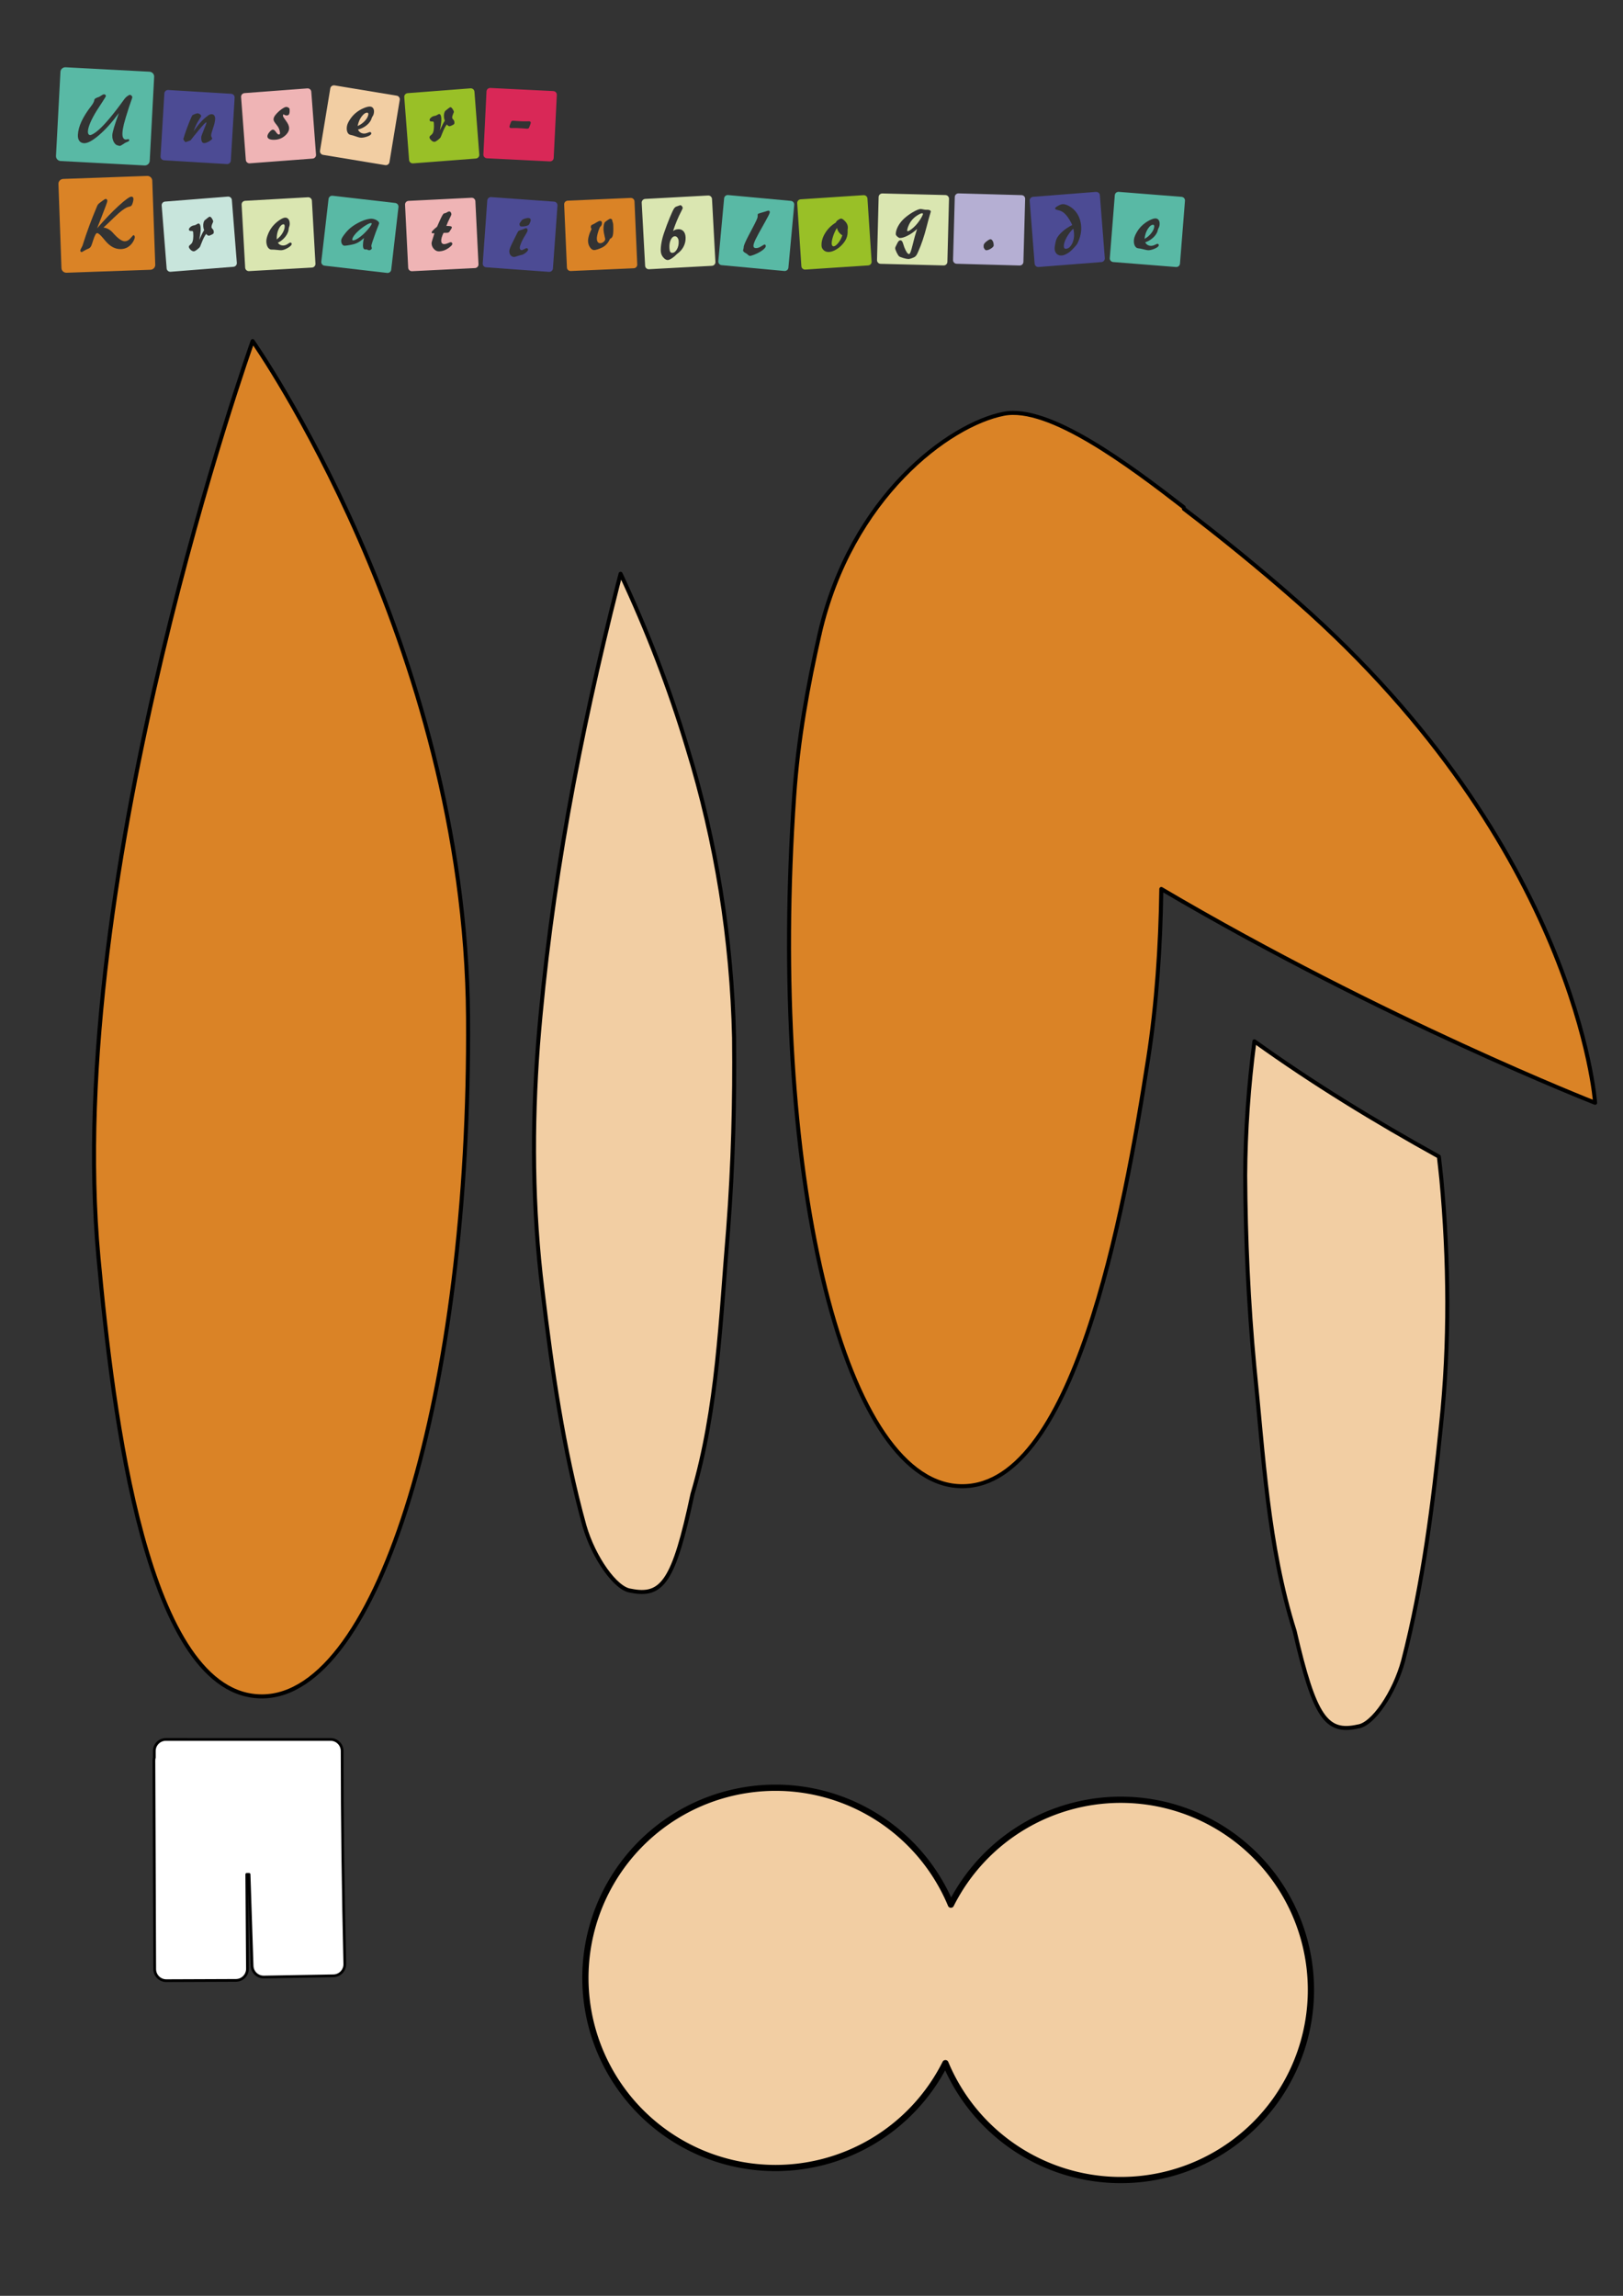<?xml version="1.0" encoding="UTF-8" standalone="no"?>
<!-- Created with Inkscape (http://www.inkscape.org/) -->
<svg xmlns:inkscape="http://www.inkscape.org/namespaces/inkscape" xmlns:sodipodi="http://sodipodi.sourceforge.net/DTD/sodipodi-0.dtd" xmlns="http://www.w3.org/2000/svg" xmlns:svg="http://www.w3.org/2000/svg" width="210mm" height="297mm" viewBox="0 0 210 297" version="1.1" id="svg1" inkscape:version="1.3.2 (091e20e, 2023-11-25, custom)" sodipodi:docname="Blumentopf_Ohren_zerlegt.svg">
  <rect x="0" y="0" width="210" height="297" fill="#333333" stroke="none"/>
  <defs id="defs1"></defs>
  <g inkscape:label="Ebene 1" inkscape:groupmode="layer" id="layer1">
    <path id="rect3" style="fill:#ffffff;stroke:#000000;stroke-width:0.353;stroke-linecap:square;stroke-linejoin:round" d="m 21.466,225.025 c -0.831,1.8e-4 -1.5,0.669 -1.5,1.5 l 2e-4,0.836 c -0.031,0.121 -0.052,0.245 -0.052,0.376 l 0.103,27 c 0.003,0.831 0.675,1.497 1.506,1.494 l 9,-0.035 c 0.831,-0.003 1.497,-0.674 1.494,-1.505 l -0.087,-12.214 0.295,-1.2e-4 0.391,11.811 c 0.015,0.831 0.695,1.488 1.526,1.474 l 8.998,-0.157 c 0.831,-0.015 1.488,-0.695 1.474,-1.526 -0.218,-9.189 -0.345,-18.37 -0.345,-27.553 -1.8e-4,-0.831 -0.669,-1.5 -1.5,-1.5 z" sodipodi:nodetypes="cscsscccccccccssc"></path>
    <path id="path1-7" style="fill:#da8326;stroke:#000000;stroke-width:0.52;stroke-linecap:square;stroke-linejoin:round" d="M 60.56,131.594 C 60.909,180.01 48.997,219.346 33.953,219.455 18.91,219.563 14.599,182.791 12.74,162.671 8.137,112.846 32.689,44.127 32.689,44.127 c 0,0 27.522,39.052 27.871,87.468 z" sodipodi:nodetypes="ssscs"></path>
    <path id="path1-7-3" style="fill:#f2cea3;stroke:#000000;stroke-width:0.52;stroke-linecap:square;stroke-linejoin:round" d="m 79.925,75.67 c -4.942,19.516 -8.717,39.377 -10.315,59.485 -0.792,10.531 -0.721,21.23 0.575,31.716 1.221,10.247 2.683,20.547 5.439,30.528 1.198,4.137 4.058,8.17 5.977,8.38 4.1,0.845 5.595,-1.201 7.994,-12.482 3.285,-11.08 3.642,-22.855 4.627,-34.353 0.626,-8.186 0.852,-16.467 0.759,-24.69 -0.284,-12.67 -2.3,-25.38 -6.052,-37.521 -2.314,-7.714 -5.208,-15.205 -8.632,-22.504 -0.124,0.48 -0.248,0.96 -0.371,1.44 z" sodipodi:nodetypes="ccccccccccc"></path>
    <path id="path2" style="fill:#da8326;stroke:#000000;stroke-width:0.52;stroke-linecap:square;stroke-linejoin:round" d="m 129.888,53.527 c -7.096,1.377 -19.772,10.769 -23.843,28.485 -0.046,-0.044 0.046,0.044 0,0 -1.52,6.699 -2.777,13.602 -3.281,20.894 -3.341,48.301 6.118,88.299 21.126,89.337 15.008,1.038 21.583,-35.397 24.682,-55.364 1.081,-6.963 1.585,-14.344 1.691,-21.873 28.816,16.975 56.128,27.66 56.128,27.66 0,0 -2.256,-32.923 -38.609,-64.902 -4.87,-4.284 -9.75,-8.239 -14.588,-11.931 -0.013,-0.068 -0.038,-0.211 -0.038,-0.211 C 146.078,60.151 135.74,52.391 129.888,53.527 Z" sodipodi:nodetypes="sccsssccsccs"></path>
    <path id="path1-7-3-7" style="fill:#f2cea3;stroke:#000000;stroke-width:0.52;stroke-linecap:square;stroke-linejoin:round" d="m 162.31,134.707 c -0.755,5.761 -1.165,11.564 -1.196,17.354 0.048,8.223 0.416,16.499 1.182,24.673 1.182,11.48 1.739,23.247 5.214,34.269 2.592,11.238 4.122,13.259 8.206,12.344 1.915,-0.244 4.706,-4.324 5.833,-8.481 2.585,-10.027 3.871,-20.35 4.916,-30.617 1.116,-10.507 1.004,-21.205 0.032,-31.721 -0.094,-0.97 -0.216,-1.935 -0.32,-2.904 -8.233,-4.553 -16.366,-9.522 -23.867,-14.917 z"></path>
    <path id="path3" style="fill:#f2cea3;stroke:#000000;stroke-width:0.805;stroke-linecap:square;stroke-linejoin:round" d="m 101.199,231.288 a 24.598,24.598 0 0 0 -25.439,23.726 24.598,24.598 0 0 0 23.726,25.439 24.598,24.598 0 0 0 22.84,-13.555 24.598,24.598 0 0 0 21.841,15.111 24.598,24.598 0 0 0 25.439,-23.727 24.598,24.598 0 0 0 -23.726,-25.439 24.598,24.598 0 0 0 -22.842,13.557 24.598,24.598 0 0 0 -21.84,-15.114 z"></path>
    <g transform="matrix(0.457,0,0,0.457,-1.975,-5.84)" id="layer1-9">
      <g id="g4874" transform="translate(-16.761,7)">
        <g transform="matrix(1.951,0,0,-1.951,58.198,34.393)" id="g3484">
          <path inkscape:connector-curvature="0" id="path3486" style="fill:#59b9a5;fill-opacity:1;fill-rule:nonzero;stroke:none" d="m 0,0 c -0.115,-0.314 -0.213,-0.598 -0.293,-0.848 -0.383,-1.177 -0.633,-2.013 -0.754,-2.509 -0.119,-0.497 -0.189,-0.916 -0.207,-1.26 -0.017,-0.309 0.016,-0.545 0.098,-0.707 0.082,-0.162 0.211,-0.248 0.385,-0.258 0.048,-0.002 0.113,0.008 0.195,0.027 0.08,0.022 0.135,0.032 0.164,0.03 0.045,-0.002 0.082,-0.02 0.109,-0.049 0.026,-0.03 0.039,-0.067 0.037,-0.114 -0.005,-0.087 -0.099,-0.166 -0.279,-0.23 -0.127,-0.047 -0.226,-0.092 -0.301,-0.133 -0.088,-0.049 -0.201,-0.123 -0.342,-0.222 -0.216,-0.155 -0.376,-0.231 -0.474,-0.225 -0.078,0.004 -0.172,0.027 -0.279,0.072 0,0.004 -0.008,0.006 -0.026,0.008 -0.135,0.01 -0.271,0.104 -0.406,0.277 -0.121,0.153 -0.213,0.332 -0.275,0.545 -0.065,0.211 -0.09,0.428 -0.079,0.651 0.012,0.234 0.098,0.615 0.256,1.146 0.157,0.529 0.393,1.217 0.703,2.065 -0.998,-1.352 -1.966,-2.424 -2.904,-3.223 -0.937,-0.797 -1.658,-1.184 -2.164,-1.156 -0.299,0.015 -0.525,0.131 -0.682,0.345 -0.154,0.213 -0.222,0.506 -0.203,0.879 0.032,0.606 0.207,1.252 0.524,1.938 0.316,0.687 0.787,1.433 1.412,2.238 0.26,0.338 0.408,0.621 0.445,0.85 0.01,0.043 0.016,0.072 0.02,0.09 0.027,0.097 0.181,0.201 0.465,0.306 0.085,0.031 0.158,0.057 0.21,0.078 0.075,0.034 0.188,0.104 0.346,0.211 0.156,0.11 0.283,0.162 0.383,0.157 C -3.842,0.975 -3.779,0.947 -3.729,0.9 -3.678,0.85 -3.652,0.799 -3.656,0.746 -3.66,0.676 -3.83,0.387 -4.166,-0.121 -4.502,-0.629 -4.781,-1.063 -5.008,-1.42 -5.395,-2.047 -5.697,-2.615 -5.914,-3.127 -6.133,-3.641 -6.25,-4.063 -6.268,-4.396 c -0.007,-0.159 0.018,-0.286 0.075,-0.381 0.056,-0.096 0.136,-0.147 0.24,-0.153 0.109,-0.006 0.277,0.059 0.506,0.196 0.226,0.134 0.47,0.318 0.732,0.548 0.934,0.823 2.174,2.303 3.719,4.446 l 0.045,0.06 c 0.119,0.164 0.265,0.305 0.441,0.42 0.174,0.115 0.287,0.172 0.342,0.168 C -0.098,0.904 -0.021,0.865 0.059,0.787 0.141,0.711 0.18,0.629 0.174,0.545 0.172,0.494 0.113,0.313 0,0 m 2.668,4.262 -12.17,0.642 c -0.394,0.022 -0.732,-0.277 -0.752,-0.666 l -0.644,-12.191 c -0.02,-0.391 0.283,-0.723 0.677,-0.744 L 1.951,-9.34 c 0.395,-0.021 0.733,0.277 0.752,0.668 L 3.348,3.52 C 3.367,3.908 3.064,4.24 2.668,4.262"></path>
        </g>
        <g transform="matrix(1.951,0,0,-1.951,81.42,42.006)" id="g3488">
          <path inkscape:connector-curvature="0" id="path3490" style="fill:#4c4b94;fill-opacity:1;fill-rule:nonzero;stroke:none" d="m 0,0 c -0.178,-0.514 -0.271,-0.863 -0.281,-1.047 -0.008,-0.117 0.015,-0.219 0.068,-0.307 0.055,-0.085 0.08,-0.142 0.078,-0.171 -0.006,-0.11 -0.16,-0.252 -0.463,-0.426 -0.3,-0.172 -0.547,-0.254 -0.734,-0.242 -0.143,0.007 -0.246,0.088 -0.311,0.242 -0.064,0.152 -0.089,0.375 -0.072,0.666 0.004,0.045 0.031,0.142 0.084,0.289 0.055,0.148 0.149,0.392 0.281,0.732 0.114,0.264 0.204,0.491 0.274,0.68 0.07,0.189 0.107,0.305 0.109,0.348 0,0.009 -0.004,0.021 -0.013,0.029 -0.01,0.01 -0.024,0.016 -0.038,0.016 C -1.057,0.813 -1.162,0.723 -1.334,0.543 -1.508,0.363 -1.74,0.098 -2.035,-0.254 -2.33,-0.605 -2.609,-0.949 -2.873,-1.285 c -0.264,-0.336 -0.398,-0.506 -0.402,-0.51 -0.004,-0.006 -0.121,-0.051 -0.352,-0.135 -0.23,-0.084 -0.352,-0.127 -0.361,-0.125 -0.039,0.002 -0.106,0.065 -0.198,0.188 -0.091,0.123 -0.136,0.213 -0.132,0.269 0.002,0.028 0.058,0.215 0.17,0.561 0.111,0.344 0.24,0.713 0.388,1.105 0.17,0.459 0.328,0.858 0.473,1.196 0.144,0.338 0.238,0.533 0.281,0.588 0.029,0.029 0.145,0.084 0.348,0.162 0.201,0.078 0.332,0.117 0.387,0.113 0.142,-0.008 0.269,-0.059 0.38,-0.15 0.112,-0.094 0.164,-0.19 0.159,-0.293 0,-0.01 -0.135,-0.229 -0.405,-0.653 -0.269,-0.424 -0.498,-0.924 -0.685,-1.498 0.375,0.537 0.734,0.996 1.08,1.375 0.346,0.379 0.652,0.653 0.918,0.817 0.072,0.084 0.17,0.154 0.293,0.207 C -0.41,1.984 -0.289,2.008 -0.172,2 -0.021,1.99 0.1,1.918 0.186,1.783 0.271,1.648 0.307,1.473 0.293,1.252 0.273,0.93 0.176,0.512 0,0 M 2.617,4.961 -6.506,5.512 C -6.803,5.529 -7.057,5.307 -7.074,5.016 l -0.553,-9.141 c -0.018,-0.291 0.209,-0.543 0.506,-0.561 l 9.123,-0.55 C 2.299,-5.254 2.553,-5.031 2.57,-4.74 L 3.123,4.4 C 3.141,4.691 2.914,4.943 2.617,4.961"></path>
        </g>
        <g transform="matrix(1.951,0,0,-1.951,102.973,37.997)" id="g3492">
          <path inkscape:connector-curvature="0" id="path3494" style="fill:#efb4b5;fill-opacity:1;fill-rule:nonzero;stroke:none" d="m 0,0 c -0.057,-0.145 -0.162,-0.223 -0.318,-0.234 -0.1,-0.008 -0.194,0.004 -0.286,0.037 -0.091,0.031 -0.166,0.08 -0.224,0.148 -0.033,-0.045 -0.055,-0.09 -0.068,-0.133 -0.012,-0.045 -0.018,-0.088 -0.014,-0.129 0.008,-0.089 0.152,-0.322 0.435,-0.701 0.282,-0.379 0.434,-0.711 0.455,-0.994 0.03,-0.396 -0.158,-0.777 -0.564,-1.144 -0.406,-0.366 -0.885,-0.571 -1.432,-0.612 -0.347,-0.025 -0.623,0.002 -0.826,0.082 -0.203,0.082 -0.31,0.205 -0.324,0.377 -0.014,0.18 0.078,0.391 0.275,0.631 0.198,0.24 0.366,0.365 0.502,0.377 0.147,0.01 0.301,-0.107 0.467,-0.351 0.166,-0.247 0.309,-0.366 0.426,-0.356 0.057,0.004 0.098,0.027 0.125,0.068 0.025,0.041 0.037,0.098 0.031,0.172 -0.031,0.418 -0.191,0.801 -0.482,1.147 -0.291,0.345 -0.444,0.597 -0.455,0.752 -0.01,0.121 0.013,0.242 0.066,0.365 0.053,0.123 0.145,0.262 0.275,0.414 0.25,0.289 0.522,0.539 0.819,0.75 0.299,0.211 0.515,0.32 0.652,0.33 0.11,0.01 0.223,-0.019 0.336,-0.088 C -0.016,0.84 0.045,0.764 0.051,0.678 0.074,0.371 0.057,0.145 0,0 M 3.201,3.201 C 3.18,3.494 2.922,3.711 2.625,3.689 L -6.49,3.004 C -6.785,2.98 -7.008,2.727 -6.986,2.436 l 0.687,-9.131 c 0.022,-0.291 0.279,-0.51 0.576,-0.489 l 9.116,0.686 c 0.295,0.023 0.517,0.277 0.494,0.568 z"></path>
        </g>
        <g transform="matrix(1.951,0,0,-1.951,126.931,37.795)" id="g3496">
          <path inkscape:connector-curvature="0" id="path3498" style="fill:#f2cea3;fill-opacity:1;fill-rule:nonzero;stroke:none" d="m 0,0 c -0.029,-0.186 -0.104,-0.361 -0.215,-0.525 -0.012,-0.016 -0.017,-0.028 -0.023,-0.034 -0.033,-0.058 -0.073,-0.152 -0.116,-0.281 -0.042,-0.127 -0.084,-0.219 -0.121,-0.273 -0.17,-0.291 -0.42,-0.553 -0.746,-0.783 -0.328,-0.229 -0.687,-0.391 -1.076,-0.485 0.059,-0.154 0.151,-0.281 0.276,-0.381 0.125,-0.099 0.271,-0.162 0.439,-0.191 0.199,-0.033 0.414,-0.004 0.643,0.084 0.228,0.088 0.355,0.129 0.384,0.125 0.063,-0.012 0.112,-0.037 0.145,-0.082 0.035,-0.043 0.047,-0.092 0.037,-0.149 -0.025,-0.16 -0.24,-0.308 -0.645,-0.443 -0.402,-0.135 -0.742,-0.18 -1.019,-0.133 -0.119,0.02 -0.328,0.082 -0.629,0.188 -0.301,0.105 -0.537,0.172 -0.709,0.199 -0.209,0.035 -0.365,0.17 -0.465,0.402 -0.099,0.235 -0.121,0.524 -0.064,0.867 0.045,0.272 0.191,0.596 0.437,0.971 0.248,0.375 0.531,0.694 0.852,0.957 0.361,0.297 0.754,0.531 1.176,0.703 0.421,0.174 0.74,0.243 0.953,0.207 0.193,-0.031 0.332,-0.13 0.42,-0.298 C 0.021,0.477 0.043,0.264 0,0 M 3.314,2.529 -5.705,4.02 C -5.998,4.066 -6.273,3.873 -6.322,3.584 l -1.491,-9.035 c -0.048,-0.287 0.151,-0.561 0.444,-0.61 l 9.017,-1.488 c 0.295,-0.049 0.571,0.147 0.618,0.436 L 3.758,1.92 C 3.805,2.209 3.605,2.482 3.314,2.529 M -0.918,0.055 c -0.25,0.041 -0.523,-0.129 -0.822,-0.508 -0.301,-0.381 -0.506,-0.856 -0.614,-1.424 0.409,0.182 0.756,0.43 1.045,0.742 0.289,0.315 0.457,0.614 0.504,0.901 0.014,0.084 0.012,0.152 -0.009,0.201 -0.02,0.051 -0.055,0.08 -0.104,0.088"></path>
        </g>
        <g transform="matrix(1.951,0,0,-1.951,149.73,40.71)" id="g3500">
          <path inkscape:connector-curvature="0" id="path3502" style="fill:#99c027;fill-opacity:1;fill-rule:nonzero;stroke:none" d="m 0,0 c -0.01,-0.041 -0.029,-0.08 -0.059,-0.113 -0.029,-0.039 -0.129,-0.096 -0.296,-0.176 -0.172,-0.078 -0.284,-0.119 -0.336,-0.123 -0.061,-0.006 -0.129,0.017 -0.205,0.066 -0.077,0.049 -0.141,0.116 -0.194,0.201 -0.224,-0.291 -0.422,-0.662 -0.596,-1.109 -0.173,-0.449 -0.275,-0.699 -0.302,-0.748 -0.076,-0.123 -0.219,-0.264 -0.428,-0.422 -0.207,-0.158 -0.361,-0.24 -0.461,-0.248 -0.154,-0.012 -0.314,0.061 -0.478,0.219 -0.163,0.158 -0.25,0.299 -0.26,0.424 -0.006,0.091 0.054,0.189 0.181,0.293 0.127,0.103 0.213,0.189 0.258,0.257 0.088,0.135 0.151,0.334 0.186,0.598 0.035,0.266 0.039,0.572 0.011,0.922 -0.007,0.096 -0.025,0.16 -0.054,0.193 -0.03,0.034 -0.09,0.047 -0.182,0.039 -0.117,-0.007 -0.209,0.006 -0.275,0.041 -0.067,0.036 -0.104,0.088 -0.108,0.161 -0.009,0.119 0.063,0.246 0.219,0.379 0.154,0.132 0.33,0.212 0.524,0.238 0.126,0.015 0.25,0.064 0.373,0.142 0.121,0.079 0.203,0.12 0.246,0.123 0.099,0.008 0.177,-0.037 0.232,-0.136 0.055,-0.1 0.092,-0.252 0.108,-0.461 0.013,-0.184 0.005,-0.408 -0.024,-0.672 -0.029,-0.264 -0.092,-0.637 -0.185,-1.115 0.029,0.072 0.074,0.173 0.136,0.302 0.26,0.582 0.455,0.952 0.582,1.108 -0.035,0.086 -0.064,0.172 -0.084,0.26 -0.021,0.087 -0.035,0.179 -0.043,0.279 -0.017,0.213 -0.002,0.402 0.041,0.568 0.045,0.168 0.112,0.291 0.202,0.369 0.173,0.145 0.324,0.262 0.447,0.352 0.125,0.09 0.203,0.135 0.236,0.139 0.102,0.005 0.211,-0.08 0.328,-0.258 0.117,-0.18 0.18,-0.326 0.19,-0.44 C -0.068,1.631 -0.113,1.521 -0.201,1.324 -0.289,1.127 -0.328,0.959 -0.316,0.816 -0.311,0.732 -0.258,0.643 -0.16,0.549 -0.061,0.455 -0.006,0.33 0.006,0.174 0.012,0.1 0.01,0.041 0,0 M 2.912,4.6 C 2.891,4.891 2.633,5.109 2.336,5.086 L -6.777,4.387 C -7.074,4.363 -7.295,4.109 -7.273,3.818 l 0.701,-9.131 c 0.023,-0.291 0.281,-0.509 0.576,-0.486 L 3.117,-5.1 c 0.297,0.024 0.52,0.278 0.496,0.571 z"></path>
        </g>
        <g transform="matrix(1.951,0,0,-1.951,171.219,41.045)" id="g3504">
          <path inkscape:connector-curvature="0" id="path3506" style="fill:#d92857;fill-opacity:1;fill-rule:nonzero;stroke:none" d="m 0,0 c -0.047,-0.143 -0.104,-0.285 -0.168,-0.428 -0.027,-0.066 -0.068,-0.111 -0.121,-0.138 -0.053,-0.026 -0.131,-0.036 -0.232,-0.032 -0.004,0.002 -0.092,0.008 -0.264,0.024 -0.172,0.017 -0.342,0.029 -0.512,0.037 l -0.139,0.006 -0.503,0.025 C -2.057,-0.5 -2.207,-0.5 -2.391,-0.504 -2.574,-0.51 -2.699,-0.51 -2.766,-0.508 c -0.091,0.006 -0.16,0.026 -0.203,0.065 -0.041,0.037 -0.06,0.089 -0.058,0.156 0.002,0.029 0.025,0.111 0.072,0.248 0.045,0.135 0.1,0.277 0.164,0.422 0.031,0.07 0.074,0.117 0.127,0.142 0.053,0.028 0.131,0.038 0.232,0.032 0.016,0 0.053,-0.004 0.118,-0.01 0.273,-0.026 0.537,-0.043 0.796,-0.057 L -1.135,0.473 -1.02,0.467 c 0.116,-0.006 0.264,-0.004 0.448,0.004 0.181,0.009 0.31,0.011 0.384,0.008 C -0.1,0.475 -0.031,0.453 0.014,0.416 0.057,0.379 0.076,0.326 0.074,0.258 0.072,0.229 0.049,0.145 0,0 M 3.34,4.861 -5.789,5.313 C -6.086,5.326 -6.338,5.104 -6.352,4.811 l -0.451,-9.145 c -0.015,-0.293 0.213,-0.541 0.51,-0.557 l 9.129,-0.451 c 0.297,-0.013 0.549,0.211 0.562,0.504 L 3.852,4.307 C 3.865,4.6 3.637,4.848 3.34,4.861"></path>
        </g>
        <g transform="matrix(1.951,0,0,-1.951,59.013,73.736)" id="g3508">
          <path inkscape:connector-curvature="0" id="path3510" style="fill:#da8326;fill-opacity:1;fill-rule:nonzero;stroke:none" d="m 0,0 c -0.084,-0.184 -0.195,-0.363 -0.334,-0.535 -0.209,-0.248 -0.439,-0.436 -0.695,-0.565 -0.254,-0.127 -0.539,-0.197 -0.86,-0.209 -0.41,-0.013 -0.804,0.079 -1.177,0.276 -0.375,0.197 -0.739,0.506 -1.09,0.922 -0.067,0.08 -0.16,0.191 -0.28,0.336 -0.437,0.531 -0.742,0.793 -0.916,0.787 -0.156,-0.006 -0.336,-0.326 -0.541,-0.961 -0.091,-0.287 -0.17,-0.52 -0.23,-0.696 -0.006,-0.017 -0.016,-0.041 -0.025,-0.07 -0.09,-0.265 -0.237,-0.439 -0.444,-0.521 -0.224,-0.086 -0.437,-0.192 -0.64,-0.315 -0.204,-0.125 -0.319,-0.187 -0.342,-0.189 -0.059,-0.002 -0.108,0.015 -0.149,0.054 -0.043,0.038 -0.064,0.082 -0.066,0.135 -0.004,0.082 0.043,0.209 0.137,0.381 0.095,0.172 0.162,0.305 0.197,0.399 0.006,0.021 0.029,0.091 0.066,0.21 0.518,1.657 1.198,3.491 2.041,5.497 0.073,0.179 0.192,0.328 0.358,0.445 l 0.004,0.004 c 0.103,0.074 0.234,0.172 0.39,0.291 0.248,0.193 0.412,0.291 0.494,0.295 0.065,0.002 0.12,-0.024 0.166,-0.076 C -3.891,5.84 -3.865,5.771 -3.863,5.686 -3.857,5.566 -4.148,4.762 -4.734,3.275 -4.996,2.617 -5.201,2.092 -5.355,1.699 c 1.134,1.315 2.183,2.406 3.142,3.28 0.959,0.871 1.567,1.312 1.82,1.32 0.1,0.004 0.176,-0.022 0.231,-0.076 C -0.109,6.168 -0.08,6.086 -0.076,5.975 -0.072,5.857 -0.098,5.697 -0.152,5.49 -0.207,5.285 -0.266,5.139 -0.326,5.051 -0.4,4.941 -0.535,4.869 -0.729,4.834 -0.742,4.83 -0.75,4.828 -0.754,4.828 -1.223,4.727 -1.965,4.18 -2.98,3.189 -3.57,2.607 -4.053,2.15 -4.428,1.816 -4.195,1.793 -3.969,1.723 -3.746,1.607 -3.523,1.49 -3.326,1.34 -3.152,1.154 c 0.05,-0.058 0.129,-0.142 0.232,-0.252 0.668,-0.732 1.207,-1.091 1.613,-1.078 0.299,0.012 0.569,0.162 0.813,0.451 0.244,0.289 0.383,0.434 0.418,0.436 0.051,0 0.094,-0.023 0.133,-0.076 C 0.096,0.584 0.117,0.521 0.119,0.451 0.123,0.334 0.084,0.184 0,0 M 2.654,8.625 C 2.639,9.014 2.309,9.318 1.912,9.305 l -12.18,-0.434 c -0.394,-0.014 -0.705,-0.342 -0.691,-0.73 l 0.436,-12.202 c 0.013,-0.39 0.345,-0.693 0.74,-0.679 l 12.179,0.431 c 0.395,0.016 0.706,0.342 0.692,0.733 z"></path>
        </g>
        <g transform="matrix(1.951,0,0,-1.951,81.595,71.693)" id="g3512">
          <path inkscape:connector-curvature="0" id="path3514" style="fill:#c8e5dc;fill-opacity:1;fill-rule:nonzero;stroke:none" d="m 0,0 c -0.01,-0.041 -0.029,-0.078 -0.059,-0.113 -0.027,-0.037 -0.127,-0.098 -0.296,-0.176 -0.17,-0.08 -0.282,-0.121 -0.334,-0.125 -0.061,-0.004 -0.131,0.018 -0.207,0.066 -0.077,0.049 -0.141,0.116 -0.194,0.202 -0.223,-0.292 -0.422,-0.663 -0.594,-1.112 -0.171,-0.451 -0.273,-0.699 -0.3,-0.748 -0.077,-0.123 -0.217,-0.264 -0.426,-0.422 -0.207,-0.16 -0.361,-0.242 -0.461,-0.25 -0.154,-0.013 -0.315,0.061 -0.479,0.217 -0.164,0.158 -0.25,0.299 -0.259,0.424 -0.008,0.092 0.052,0.189 0.179,0.293 0.127,0.105 0.213,0.191 0.256,0.26 0.09,0.134 0.151,0.334 0.186,0.597 0.035,0.264 0.037,0.573 0.009,0.922 -0.007,0.096 -0.025,0.16 -0.054,0.194 -0.03,0.033 -0.09,0.044 -0.182,0.039 -0.117,-0.01 -0.209,0.003 -0.275,0.039 -0.069,0.035 -0.104,0.088 -0.11,0.16 -0.009,0.119 0.063,0.246 0.219,0.379 0.154,0.134 0.328,0.213 0.524,0.24 0.125,0.016 0.25,0.064 0.371,0.143 0.123,0.08 0.205,0.121 0.246,0.125 0.099,0.007 0.177,-0.04 0.232,-0.137 0.057,-0.1 0.094,-0.252 0.11,-0.461 0.015,-0.186 0.007,-0.408 -0.022,-0.672 -0.029,-0.264 -0.09,-0.637 -0.184,-1.117 0.03,0.074 0.075,0.176 0.137,0.304 0.26,0.583 0.453,0.952 0.578,1.108 -0.035,0.086 -0.062,0.174 -0.084,0.26 -0.021,0.088 -0.035,0.181 -0.043,0.281 -0.017,0.211 -0.004,0.4 0.039,0.568 0.045,0.166 0.112,0.289 0.202,0.367 0.173,0.147 0.322,0.264 0.447,0.354 0.125,0.09 0.203,0.137 0.234,0.139 0.102,0.007 0.213,-0.078 0.33,-0.258 0.118,-0.178 0.18,-0.324 0.19,-0.438 C -0.072,1.631 -0.115,1.521 -0.203,1.324 -0.291,1.127 -0.328,0.957 -0.318,0.816 -0.311,0.73 -0.258,0.643 -0.16,0.549 -0.063,0.455 -0.008,0.33 0.006,0.174 0.01,0.1 0.01,0.043 0,0 M 2.631,4.771 C 2.607,5.063 2.348,5.281 2.053,5.258 L -7.059,4.537 C -7.355,4.514 -7.576,4.258 -7.553,3.967 l 0.721,-9.127 c 0.023,-0.293 0.281,-0.51 0.578,-0.486 l 9.111,0.72 c 0.297,0.024 0.518,0.278 0.495,0.571 z"></path>
        </g>
        <g transform="matrix(1.951,0,0,-1.951,102.634,75.919)" id="g3516">
          <path inkscape:connector-curvature="0" id="path3518" style="fill:#dae6b1;fill-opacity:1;fill-rule:nonzero;stroke:none" d="m 0,0 c -0.363,-0.219 -0.688,-0.338 -0.967,-0.354 -0.119,-0.005 -0.338,0.01 -0.654,0.047 -0.317,0.037 -0.563,0.051 -0.734,0.041 -0.213,-0.011 -0.395,0.086 -0.543,0.291 -0.149,0.207 -0.233,0.485 -0.252,0.832 -0.016,0.276 0.056,0.623 0.216,1.043 0.159,0.418 0.368,0.793 0.621,1.12 0.29,0.367 0.622,0.681 0.995,0.943 0.375,0.262 0.67,0.396 0.884,0.41 C -0.238,4.383 -0.08,4.316 0.043,4.172 0.164,4.027 0.232,3.824 0.246,3.559 0.258,3.369 0.227,3.184 0.15,2.998 0.145,2.98 0.141,2.967 0.137,2.959 0.115,2.895 0.098,2.795 0.084,2.662 0.07,2.527 0.051,2.43 0.025,2.367 -0.076,2.045 -0.262,1.736 -0.531,1.441 -0.801,1.145 -1.115,0.908 -1.475,0.732 c 0.09,-0.136 0.207,-0.24 0.35,-0.31 0.145,-0.07 0.303,-0.1 0.473,-0.09 0.201,0.01 0.404,0.084 0.607,0.221 C 0.16,0.688 0.275,0.756 0.303,0.758 0.367,0.762 0.42,0.746 0.463,0.711 0.506,0.676 0.529,0.631 0.533,0.574 0.543,0.41 0.363,0.219 0,0 M 3.463,6.83 C 3.445,7.121 3.193,7.344 2.896,7.328 L -6.229,6.814 C -6.525,6.797 -6.752,6.547 -6.736,6.256 l 0.515,-9.143 c 0.016,-0.291 0.27,-0.515 0.567,-0.498 l 9.125,0.514 c 0.297,0.016 0.523,0.267 0.508,0.558 z M -0.783,2.164 c 0.215,0.369 0.312,0.699 0.297,0.99 C -0.492,3.238 -0.51,3.305 -0.539,3.348 -0.57,3.393 -0.611,3.414 -0.66,3.41 -0.912,3.396 -1.143,3.172 -1.354,2.734 -1.563,2.299 -1.658,1.791 -1.641,1.213 c 0.358,0.266 0.645,0.582 0.858,0.951"></path>
        </g>
        <g transform="matrix(1.951,0,0,-1.951,126.138,68.927)" id="g3520">
          <path inkscape:connector-curvature="0" id="path3522" style="fill:#59b9a5;fill-opacity:1;fill-rule:nonzero;stroke:none" d="m 0,0 c -0.127,0.016 -0.365,-0.084 -0.717,-0.295 -0.351,-0.211 -0.719,-0.484 -1.105,-0.822 -0.27,-0.244 -0.485,-0.473 -0.639,-0.688 -0.154,-0.213 -0.242,-0.396 -0.26,-0.549 -0.006,-0.054 -0.004,-0.093 0.01,-0.115 0.012,-0.021 0.039,-0.033 0.08,-0.039 0.162,-0.017 0.414,0.082 0.756,0.301 0.342,0.221 0.691,0.514 1.053,0.883 0.267,0.275 0.484,0.529 0.652,0.76 0.168,0.23 0.258,0.392 0.268,0.484 0.004,0.023 -0.004,0.043 -0.02,0.055 C 0.061,-0.012 0.035,-0.004 0,0 M 0.984,-0.545 C 0.867,-0.836 0.764,-1.105 0.674,-1.354 0.496,-1.842 0.35,-2.264 0.232,-2.619 0.117,-2.973 0.055,-3.186 0.047,-3.256 0.039,-3.326 0.049,-3.404 0.076,-3.49 0.104,-3.576 0.115,-3.633 0.111,-3.666 0.104,-3.732 0.057,-3.797 -0.033,-3.859 c -0.09,-0.065 -0.188,-0.09 -0.293,-0.077 -0.043,0.004 -0.098,0.024 -0.168,0.059 -0.069,0.035 -0.125,0.055 -0.166,0.061 -0.029,0.002 -0.067,0 -0.111,-0.006 -0.045,-0.008 -0.079,-0.01 -0.1,-0.008 -0.135,0.016 -0.223,0.109 -0.268,0.279 -0.045,0.172 -0.047,0.43 -0.007,0.776 0.009,0.084 0.025,0.173 0.044,0.267 0.02,0.094 0.047,0.207 0.081,0.34 -0.278,-0.258 -0.543,-0.461 -0.799,-0.607 -0.256,-0.147 -0.518,-0.252 -0.787,-0.313 -0.278,-0.064 -0.545,-0.115 -0.801,-0.152 -0.256,-0.035 -0.41,-0.051 -0.465,-0.045 -0.15,0.017 -0.27,0.107 -0.356,0.269 -0.085,0.162 -0.119,0.342 -0.095,0.543 0.013,0.118 0.074,0.264 0.181,0.444 0.11,0.177 0.274,0.398 0.493,0.662 0.257,0.314 0.558,0.597 0.898,0.849 0.344,0.254 0.748,0.493 1.217,0.717 0.32,0.153 0.637,0.266 0.947,0.344 0.311,0.076 0.559,0.103 0.746,0.082 C 0.438,0.592 0.678,0.506 0.883,0.367 1.09,0.227 1.184,0.088 1.168,-0.049 1.164,-0.088 1.102,-0.254 0.984,-0.545 m 2.522,3.461 -9.08,1.049 C -5.869,4 -6.135,3.793 -6.168,3.502 l -1.053,-9.096 c -0.033,-0.291 0.178,-0.554 0.473,-0.588 l 9.08,-1.05 c 0.295,-0.034 0.561,0.173 0.594,0.464 L 3.979,2.328 C 4.012,2.619 3.801,2.881 3.506,2.916"></path>
        </g>
        <g transform="matrix(1.951,0,0,-1.951,147.993,76.052)" id="g3524">
          <path inkscape:connector-curvature="0" id="path3526" style="fill:#efb4b5;fill-opacity:1;fill-rule:nonzero;stroke:none" d="m 0,0 c -0.404,-0.279 -0.838,-0.432 -1.303,-0.453 -0.291,-0.016 -0.545,0.096 -0.763,0.332 -0.221,0.234 -0.338,0.504 -0.354,0.805 -0.004,0.117 0.051,0.347 0.166,0.691 0.117,0.342 0.199,0.609 0.252,0.801 L -2.098,2.17 c -0.131,-0.006 -0.215,0 -0.252,0.019 -0.037,0.02 -0.056,0.059 -0.058,0.12 -0.004,0.054 0.066,0.154 0.205,0.3 0.14,0.149 0.334,0.319 0.58,0.512 0.353,0.813 0.59,1.328 0.709,1.547 0.119,0.221 0.217,0.348 0.293,0.383 0.023,0.008 0.068,0.017 0.133,0.031 0.066,0.012 0.117,0.027 0.154,0.047 0.043,0.019 0.096,0.049 0.162,0.088 0.127,0.078 0.225,0.117 0.293,0.121 C 0.191,5.342 0.25,5.324 0.299,5.287 0.348,5.252 0.387,5.191 0.42,5.107 0.43,5.072 0.438,5.035 0.447,4.996 0.455,4.959 0.461,4.932 0.461,4.918 0.463,4.869 0.373,4.666 0.193,4.311 0.012,3.955 -0.143,3.6 -0.271,3.24 -0.189,3.238 -0.076,3.232 0.066,3.227 0.361,3.215 0.514,3.158 0.521,3.051 0.527,2.959 0.469,2.832 0.348,2.67 0.303,2.607 0.271,2.561 0.254,2.531 0.242,2.51 0.227,2.484 0.211,2.455 0.135,2.324 0.012,2.254 -0.162,2.244 -0.174,2.244 -0.236,2.242 -0.352,2.24 -0.467,2.238 -0.578,2.234 -0.684,2.23 -0.801,1.992 -0.887,1.775 -0.945,1.578 -1.002,1.379 -1.027,1.205 -1.02,1.057 -1.012,0.898 -0.967,0.779 -0.885,0.703 -0.803,0.629 -0.688,0.594 -0.539,0.602 -0.395,0.609 -0.223,0.654 -0.027,0.742 0.17,0.828 0.293,0.871 0.342,0.875 0.412,0.877 0.471,0.857 0.518,0.816 0.564,0.773 0.59,0.717 0.594,0.646 0.602,0.494 0.402,0.279 0,0 M 3.936,6.824 C 3.92,7.117 3.67,7.342 3.371,7.326 L -5.756,6.873 C -6.053,6.859 -6.281,6.609 -6.268,6.318 l 0.454,-9.144 c 0.015,-0.293 0.267,-0.518 0.564,-0.504 l 9.129,0.453 c 0.297,0.016 0.525,0.264 0.51,0.557 z"></path>
        </g>
        <g transform="matrix(1.951,0,0,-1.951,171.219,68.615)" id="g3528">
          <path inkscape:connector-curvature="0" id="path3530" style="fill:#4c4b94;fill-opacity:1;fill-rule:nonzero;stroke:none" d="m 0,0 c -0.041,-0.1 -0.092,-0.211 -0.152,-0.33 -0.059,-0.108 -0.205,-0.191 -0.444,-0.254 -0.238,-0.062 -0.49,-0.084 -0.759,-0.064 -0.061,0.003 -0.112,0.044 -0.157,0.121 -0.045,0.074 -0.062,0.16 -0.054,0.256 0.002,0.054 0.07,0.164 0.199,0.334 0.058,0.076 0.105,0.138 0.14,0.185 0.071,0.092 0.215,0.17 0.428,0.238 0.215,0.069 0.406,0.098 0.572,0.086 0.096,-0.008 0.17,-0.041 0.223,-0.101 C 0.049,0.408 0.07,0.33 0.064,0.236 0.061,0.178 0.037,0.1 0,0 m -0.668,-4.467 c -0.225,-0.189 -0.457,-0.303 -0.695,-0.342 -0.176,-0.033 -0.367,-0.087 -0.575,-0.164 -0.205,-0.076 -0.351,-0.111 -0.435,-0.105 -0.213,0.015 -0.381,0.109 -0.506,0.279 -0.125,0.172 -0.178,0.387 -0.158,0.645 0.006,0.088 0.041,0.218 0.107,0.392 0.067,0.172 0.168,0.401 0.305,0.682 0.113,0.223 0.254,0.512 0.426,0.865 0.263,0.543 0.42,0.838 0.47,0.883 0.069,0.066 0.202,0.127 0.401,0.18 0.101,0.027 0.18,0.05 0.234,0.068 0.049,0.018 0.127,0.055 0.237,0.107 0.107,0.055 0.191,0.081 0.248,0.077 0.074,-0.006 0.13,-0.038 0.168,-0.098 0.039,-0.059 0.054,-0.141 0.046,-0.242 -0.007,-0.108 -0.101,-0.303 -0.283,-0.588 -0.133,-0.211 -0.236,-0.383 -0.308,-0.518 -0.16,-0.291 -0.287,-0.556 -0.381,-0.797 -0.094,-0.24 -0.147,-0.429 -0.156,-0.572 -0.008,-0.105 0.013,-0.193 0.062,-0.26 0.047,-0.068 0.111,-0.105 0.193,-0.111 0.082,-0.006 0.211,0.043 0.389,0.143 0.18,0.101 0.299,0.15 0.358,0.146 0.06,-0.006 0.109,-0.029 0.15,-0.076 0.039,-0.045 0.057,-0.098 0.053,-0.158 -0.008,-0.102 -0.125,-0.248 -0.35,-0.436 M 3.449,2.951 -5.666,3.609 C -5.963,3.631 -6.221,3.412 -6.24,3.121 L -6.9,-6.012 c -0.022,-0.291 0.201,-0.545 0.498,-0.566 l 9.115,-0.66 c 0.297,-0.022 0.555,0.197 0.574,0.49 l 0.66,9.133 C 3.969,2.676 3.746,2.93 3.449,2.951"></path>
        </g>
        <g transform="matrix(1.951,0,0,-1.951,194.593,72.398)" id="g3532">
          <path inkscape:connector-curvature="0" id="path3534" style="fill:#da8326;fill-opacity:1;fill-rule:nonzero;stroke:none" d="m 0,0 c -0.068,-0.275 -0.203,-0.439 -0.404,-0.494 -0.135,-0.305 -0.295,-0.559 -0.479,-0.764 -0.181,-0.205 -0.396,-0.369 -0.642,-0.494 -0.217,-0.109 -0.436,-0.199 -0.663,-0.271 -0.226,-0.073 -0.392,-0.11 -0.498,-0.116 -0.22,-0.009 -0.421,0.114 -0.607,0.368 -0.186,0.255 -0.285,0.55 -0.301,0.886 -0.01,0.239 0.03,0.514 0.117,0.826 0.086,0.313 0.219,0.645 0.397,0.998 -0.039,0.034 -0.065,0.071 -0.082,0.11 -0.02,0.041 -0.029,0.088 -0.031,0.146 -0.004,0.096 0.009,0.168 0.041,0.219 0.031,0.051 0.089,0.096 0.173,0.131 0.135,0.051 0.327,0.154 0.575,0.31 0.246,0.155 0.425,0.235 0.535,0.239 0.092,0.004 0.162,-0.018 0.211,-0.067 C -1.611,1.98 -1.584,1.908 -1.58,1.814 -1.574,1.689 -1.596,1.576 -1.645,1.473 -1.693,1.369 -1.773,1.271 -1.883,1.178 -2.027,0.842 -2.139,0.52 -2.217,0.213 c -0.076,-0.309 -0.111,-0.555 -0.101,-0.744 0.007,-0.198 0.056,-0.35 0.146,-0.459 0.09,-0.108 0.209,-0.158 0.359,-0.151 0.159,0.006 0.309,0.063 0.448,0.17 0.138,0.108 0.228,0.241 0.267,0.399 -0.013,0.062 -0.035,0.162 -0.066,0.295 -0.119,0.509 -0.182,0.867 -0.191,1.072 -0.012,0.273 0.007,0.519 0.056,0.74 0.049,0.221 0.113,0.36 0.192,0.416 0.171,0.135 0.326,0.246 0.462,0.33 0.137,0.084 0.223,0.125 0.258,0.127 0.082,0.004 0.155,-0.019 0.217,-0.072 0.063,-0.053 0.096,-0.117 0.098,-0.195 0.002,-0.022 0.002,-0.039 0,-0.051 0,-0.014 -0.002,-0.024 -0.002,-0.029 C -0.033,1.977 -0.004,1.889 0.018,1.795 0.041,1.701 0.055,1.59 0.059,1.459 0.09,0.762 0.07,0.275 0,0 M 3.143,4.922 C 3.131,5.215 2.881,5.441 2.584,5.428 L -6.549,5.029 C -6.846,5.016 -7.074,4.77 -7.063,4.477 l 0.401,-9.147 c 0.012,-0.293 0.262,-0.519 0.56,-0.506 l 9.131,0.399 c 0.297,0.011 0.528,0.259 0.514,0.552 z"></path>
        </g>
        <g transform="matrix(1.951,0,0,-1.951,212.15,72.661)" id="g3536">
          <path inkscape:connector-curvature="0" id="path3538" style="fill:#dae6b1;fill-opacity:1;fill-rule:nonzero;stroke:none" d="m 0,0 c -0.24,-0.012 -0.438,-0.184 -0.594,-0.512 -0.154,-0.326 -0.219,-0.73 -0.191,-1.209 0.014,-0.254 0.053,-0.433 0.117,-0.539 0.063,-0.105 0.166,-0.154 0.309,-0.146 0.257,0.013 0.482,0.189 0.67,0.527 0.187,0.336 0.269,0.727 0.244,1.17 -0.01,0.197 -0.069,0.367 -0.176,0.51 C 0.271,-0.059 0.145,0.008 0,0 M 1.27,-1.496 C 1.051,-1.92 0.727,-2.281 0.295,-2.578 0.066,-2.824 -0.174,-3.029 -0.426,-3.193 c -0.252,-0.162 -0.447,-0.248 -0.586,-0.254 -0.213,-0.012 -0.431,0.111 -0.66,0.369 -0.226,0.258 -0.349,0.566 -0.369,0.928 -0.018,0.328 0.014,0.728 0.096,1.195 0.08,0.469 0.203,0.937 0.365,1.408 0.273,0.803 0.549,1.543 0.83,2.219 0.281,0.676 0.49,1.123 0.623,1.34 0.057,0.084 0.115,0.152 0.176,0.201 0.06,0.049 0.137,0.088 0.222,0.113 C 0.383,4.365 0.494,4.404 0.604,4.445 0.713,4.486 0.773,4.508 0.783,4.508 0.861,4.512 0.939,4.471 1.018,4.383 1.096,4.295 1.137,4.197 1.143,4.09 1.145,4.059 1.086,3.928 0.967,3.697 0.469,2.736 0.059,1.756 -0.26,0.754 -0.15,0.838 -0.039,0.902 0.072,0.945 0.184,0.988 0.316,1.014 0.473,1.023 0.791,1.041 1.047,0.947 1.238,0.744 1.432,0.541 1.537,0.25 1.559,-0.133 1.584,-0.619 1.488,-1.072 1.27,-1.496 m 4.123,6.91 C 5.377,5.705 5.123,5.93 4.826,5.914 L -4.301,5.418 C -4.598,5.402 -4.824,5.152 -4.809,4.861 l 0.496,-9.142 c 0.016,-0.293 0.27,-0.518 0.565,-0.5 l 9.127,0.494 c 0.297,0.016 0.523,0.266 0.508,0.558 z"></path>
        </g>
        <g transform="matrix(1.951,0,0,-1.951,234.53,75.785)" id="g3540">
          <path inkscape:connector-curvature="0" id="path3542" style="fill:#59b9a5;fill-opacity:1;fill-rule:nonzero;stroke:none" d="M 0,0 C 0.051,-0.066 0.129,-0.104 0.234,-0.113 0.486,-0.137 0.758,-0.055 1.053,0.135 1.35,0.322 1.514,0.414 1.549,0.412 1.609,0.406 1.656,0.379 1.686,0.33 1.717,0.279 1.73,0.219 1.723,0.145 1.713,0.049 1.643,-0.066 1.512,-0.199 1.379,-0.334 1.197,-0.473 0.963,-0.619 0.66,-0.805 0.348,-0.959 0.025,-1.08 c -0.324,-0.121 -0.529,-0.178 -0.617,-0.17 -0.074,0.008 -0.158,0.057 -0.252,0.146 -0.092,0.092 -0.156,0.147 -0.189,0.168 -0.031,0.016 -0.072,0.038 -0.123,0.065 -0.287,0.158 -0.426,0.303 -0.414,0.433 0.004,0.022 0.015,0.075 0.043,0.163 0.025,0.086 0.041,0.162 0.047,0.224 10e-4,0.01 10e-4,0.03 0,0.057 -0.002,0.027 -0.002,0.043 0,0.051 0.021,0.232 0.259,0.785 0.714,1.66 l 0.118,0.222 c 0.117,0.229 0.279,0.536 0.484,0.918 0.455,0.856 0.689,1.37 0.705,1.543 0.006,0.057 0.008,0.121 0.008,0.198 -0.002,0.074 0,0.121 0.002,0.138 C 0.555,4.775 0.563,4.803 0.574,4.822 0.586,4.84 0.607,4.857 0.639,4.873 0.717,4.908 0.902,4.967 1.193,5.051 1.402,5.113 1.572,5.164 1.699,5.201 1.748,5.215 1.809,5.234 1.881,5.26 2.006,5.301 2.088,5.32 2.127,5.316 2.195,5.311 2.242,5.287 2.27,5.244 2.299,5.203 2.309,5.137 2.301,5.049 2.287,4.912 2.041,4.416 1.559,3.563 L 1.469,3.406 C 0.852,2.32 0.447,1.574 0.254,1.17 0.063,0.766 -0.043,0.465 -0.061,0.268 -0.072,0.154 -0.053,0.064 0,0 M 5.365,6.736 -3.736,7.58 C -4.031,7.607 -4.293,7.395 -4.32,7.104 l -0.844,-9.118 c -0.027,-0.293 0.189,-0.55 0.486,-0.578 l 9.1,-0.844 c 0.297,-0.027 0.558,0.188 0.586,0.479 L 5.852,6.16 C 5.879,6.451 5.66,6.709 5.365,6.736"></path>
        </g>
        <g transform="matrix(1.951,0,0,-1.951,261.117,70.402)" id="g3544">
          <path inkscape:connector-curvature="0" id="path3546" style="fill:#99c027;fill-opacity:1;fill-rule:nonzero;stroke:none" d="m 0,0 c -0.006,-0.078 -0.014,-0.17 -0.029,-0.277 0.023,-0.362 -0.012,-0.692 -0.108,-0.994 -0.095,-0.301 -0.258,-0.594 -0.488,-0.879 -0.289,-0.366 -0.625,-0.664 -1.01,-0.899 -0.385,-0.236 -0.742,-0.365 -1.07,-0.387 -0.309,-0.019 -0.565,0.059 -0.77,0.235 -0.205,0.178 -0.316,0.388 -0.332,0.633 -0.041,0.607 0.131,1.228 0.514,1.859 0.383,0.631 0.904,1.147 1.564,1.545 0.022,0.115 0.124,0.238 0.309,0.367 0.186,0.131 0.332,0.197 0.438,0.205 0.134,0.01 0.328,-0.115 0.578,-0.375 C -0.152,0.775 -0.016,0.494 0.004,0.193 0.008,0.141 0.006,0.076 0,0 M 2.854,4.313 C 2.834,4.604 2.578,4.824 2.283,4.805 L -6.838,4.203 C -7.135,4.184 -7.357,3.932 -7.34,3.641 l 0.604,-9.139 c 0.019,-0.291 0.275,-0.512 0.572,-0.492 l 9.119,0.601 c 0.297,0.02 0.522,0.272 0.502,0.565 z M -1.57,0.059 c -0.248,-0.401 -0.442,-0.825 -0.58,-1.268 -0.141,-0.445 -0.202,-0.793 -0.186,-1.045 0.008,-0.119 0.039,-0.213 0.092,-0.275 0.051,-0.065 0.119,-0.094 0.205,-0.088 0.178,0.012 0.394,0.174 0.652,0.488 0.26,0.313 0.457,0.686 0.596,1.113 -0.207,0.121 -0.379,0.278 -0.516,0.467 -0.136,0.19 -0.224,0.393 -0.263,0.608"></path>
        </g>
        <g transform="matrix(1.951,0,0,-1.951,282.194,66.146)" id="g3548">
          <path inkscape:connector-curvature="0" id="path3550" style="fill:#dae6b1;fill-opacity:1;fill-rule:nonzero;stroke:none" d="m 0,0 c -0.143,0.004 -0.379,-0.098 -0.709,-0.305 -0.33,-0.205 -0.607,-0.453 -0.836,-0.742 -0.178,-0.224 -0.33,-0.482 -0.449,-0.773 -0.123,-0.289 -0.186,-0.528 -0.19,-0.717 0,-0.024 0.006,-0.041 0.02,-0.051 0.014,-0.008 0.037,-0.014 0.068,-0.014 0.116,-0.003 0.33,0.123 0.647,0.379 0.316,0.258 0.609,0.565 0.877,0.922 0.195,0.256 0.355,0.5 0.482,0.735 0.127,0.234 0.192,0.39 0.194,0.468 0,0.024 -0.01,0.047 -0.03,0.067 C 0.053,-0.012 0.027,0 0,0 M 1.064,-0.383 C 0.945,-0.789 0.828,-1.207 0.719,-1.641 0.703,-1.697 0.682,-1.783 0.654,-1.895 0.283,-3.334 -0.123,-4.545 -0.568,-5.531 -0.59,-5.584 -0.621,-5.654 -0.662,-5.742 -0.803,-6.074 -0.965,-6.283 -1.146,-6.367 -1.324,-6.451 -1.492,-6.52 -1.65,-6.568 c -0.159,-0.049 -0.278,-0.073 -0.356,-0.071 -0.187,0.004 -0.439,0.055 -0.752,0.147 -0.314,0.094 -0.51,0.172 -0.586,0.234 -0.103,0.084 -0.226,0.274 -0.371,0.569 -0.142,0.294 -0.213,0.507 -0.209,0.638 0,0.045 0.028,0.127 0.08,0.244 0.053,0.118 0.137,0.287 0.252,0.508 0.082,0.151 0.154,0.25 0.219,0.301 0.062,0.049 0.139,0.072 0.227,0.07 0.158,-0.004 0.281,-0.166 0.373,-0.488 0.06,-0.211 0.119,-0.385 0.171,-0.52 0.133,-0.334 0.256,-0.582 0.37,-0.742 0.113,-0.16 0.22,-0.242 0.324,-0.244 0.127,-0.004 0.295,0.424 0.502,1.285 0.205,0.862 0.426,1.647 0.66,2.358 -0.428,-0.401 -0.879,-0.723 -1.352,-0.961 -0.472,-0.24 -0.857,-0.358 -1.156,-0.35 -0.092,0.004 -0.213,0.072 -0.365,0.207 -0.151,0.135 -0.225,0.262 -0.221,0.379 0.008,0.301 0.094,0.625 0.262,0.975 0.166,0.347 0.398,0.683 0.693,1.006 0.186,0.199 0.399,0.392 0.639,0.58 0.238,0.189 0.512,0.377 0.816,0.56 0.289,0.17 0.534,0.297 0.735,0.379 0.201,0.084 0.365,0.125 0.492,0.121 0.066,-0.002 0.18,-0.019 0.34,-0.056 0.158,-0.036 0.287,-0.055 0.386,-0.057 0.022,-0.002 0.061,0 0.12,0.002 0.058,0.002 0.105,0.002 0.14,0.002 C 0.922,0.504 1.033,0.477 1.121,0.426 1.205,0.377 1.248,0.316 1.246,0.244 1.246,0.23 1.186,0.021 1.064,-0.383 M 3.361,2.641 -5.775,2.873 C -6.074,2.881 -6.32,2.65 -6.328,2.357 l -0.233,-9.154 c -0.007,-0.291 0.227,-0.535 0.524,-0.541 L 3.1,-7.572 C 3.396,-7.58 3.643,-7.35 3.65,-7.057 L 3.885,2.098 C 3.893,2.389 3.658,2.633 3.361,2.641"></path>
        </g>
        <g transform="matrix(1.951,0,0,-1.951,301.652,76.14)" id="g3552">
          <path inkscape:connector-curvature="0" id="path3554" style="fill:#b5afd3;fill-opacity:1;fill-rule:nonzero;stroke:none" d="m 0,0 c -0.26,-0.168 -0.494,-0.25 -0.707,-0.244 -0.066,0.002 -0.145,0.062 -0.232,0.18 -0.086,0.119 -0.129,0.232 -0.125,0.341 l 0.003,0.186 c 0.004,0.172 0.145,0.361 0.418,0.574 0.274,0.213 0.467,0.318 0.577,0.315 C 0.053,1.348 0.162,1.26 0.258,1.088 0.355,0.914 0.4,0.693 0.393,0.424 0.389,0.311 0.258,0.17 0,0 M 4.439,7.752 -4.697,8.006 C -4.994,8.014 -5.24,7.783 -5.25,7.49 l -0.252,-9.152 c -0.008,-0.293 0.227,-0.535 0.522,-0.545 l 9.138,-0.252 c 0.297,-0.008 0.543,0.223 0.551,0.516 L 4.961,7.209 C 4.971,7.502 4.736,7.744 4.439,7.752"></path>
        </g>
        <g transform="matrix(1.951,0,0,-1.951,324.962,70.501)" id="g3556">
          <path inkscape:connector-curvature="0" id="path3558" style="fill:#4c4b94;fill-opacity:1;fill-rule:nonzero;stroke:none" d="m 0,0 c -0.428,-0.418 -0.768,-0.879 -1.023,-1.383 -0.256,-0.504 -0.372,-0.91 -0.348,-1.217 0.01,-0.117 0.041,-0.203 0.096,-0.255 0.054,-0.053 0.13,-0.075 0.234,-0.067 0.336,0.027 0.623,0.268 0.859,0.721 0.237,0.455 0.332,0.965 0.287,1.531 C 0.098,-0.561 0.084,-0.451 0.066,-0.342 0.049,-0.234 0.027,-0.119 0,0 M 1.053,-0.871 C 0.963,-1.289 0.814,-1.711 0.605,-2.137 0.521,-2.299 0.328,-2.541 0.021,-2.859 l -0.109,-0.11 c -0.244,-0.265 -0.516,-0.482 -0.812,-0.652 -0.297,-0.168 -0.551,-0.262 -0.764,-0.277 -0.297,-0.024 -0.539,0.05 -0.727,0.222 -0.187,0.172 -0.295,0.416 -0.318,0.731 -0.01,0.127 0.016,0.359 0.078,0.699 0.063,0.34 0.129,0.59 0.201,0.752 0.149,0.34 0.428,0.691 0.838,1.058 0.41,0.368 0.891,0.688 1.438,0.963 C -0.373,1 -0.602,1.398 -0.84,1.721 c -0.238,0.322 -0.482,0.56 -0.728,0.711 -0.172,0.111 -0.395,0.197 -0.664,0.257 -0.27,0.061 -0.409,0.135 -0.414,0.219 -0.008,0.1 0.126,0.227 0.404,0.385 0.277,0.156 0.508,0.242 0.693,0.256 0.197,0.015 0.442,-0.041 0.731,-0.172 0.289,-0.131 0.56,-0.309 0.812,-0.533 C 0.332,2.539 0.598,2.18 0.789,1.764 0.982,1.348 1.1,0.885 1.139,0.371 1.172,-0.039 1.143,-0.453 1.053,-0.871 M 3.857,4.848 C 3.834,5.139 3.576,5.355 3.279,5.332 L -5.834,4.617 C -6.129,4.594 -6.35,4.338 -6.328,4.047 l 0.717,-9.129 c 0.023,-0.291 0.283,-0.508 0.578,-0.484 l 9.111,0.714 c 0.297,0.024 0.52,0.28 0.496,0.571 z"></path>
        </g>
        <g transform="matrix(1.951,0,0,-1.951,345.924,75.065)" id="g3560">
          <path inkscape:connector-curvature="0" id="path3562" style="fill:#59b9a5;fill-opacity:1;fill-rule:nonzero;stroke:none" d="M 0,0 C 0.135,-0.088 0.285,-0.141 0.455,-0.154 0.656,-0.17 0.869,-0.125 1.088,-0.018 1.309,0.09 1.432,0.143 1.461,0.141 1.525,0.135 1.574,0.113 1.613,0.072 1.65,0.031 1.666,-0.018 1.662,-0.074 1.65,-0.236 1.447,-0.402 1.059,-0.57 0.666,-0.738 0.332,-0.811 0.053,-0.789 c -0.121,0.01 -0.334,0.055 -0.643,0.135 -0.308,0.08 -0.551,0.125 -0.723,0.138 -0.212,0.018 -0.378,0.139 -0.498,0.364 -0.119,0.224 -0.164,0.509 -0.136,0.857 0.021,0.275 0.138,0.609 0.353,1.004 0.215,0.395 0.471,0.736 0.768,1.025 0.336,0.327 0.707,0.592 1.113,0.801 C 0.693,3.742 1.004,3.838 1.219,3.82 1.414,3.805 1.563,3.717 1.662,3.559 1.764,3.398 1.805,3.188 1.783,2.922 1.768,2.734 1.711,2.555 1.613,2.381 1.604,2.363 1.598,2.352 1.594,2.344 1.564,2.283 1.533,2.188 1.5,2.055 1.469,1.924 1.438,1.83 1.404,1.773 1.258,1.467 1.033,1.186 0.725,0.93 0.418,0.674 0.074,0.482 -0.305,0.355 -0.234,0.207 -0.133,0.088 0,0 M 4.969,6.951 -4.143,7.676 C -4.438,7.699 -4.697,7.482 -4.719,7.191 l -0.726,-9.127 c -0.024,-0.293 0.197,-0.546 0.494,-0.57 L 4.16,-3.23 c 0.295,-0.024 0.555,0.193 0.578,0.484 L 5.463,6.383 C 5.486,6.674 5.266,6.928 4.969,6.951 M 0.975,2.82 C 0.949,2.869 0.914,2.895 0.863,2.898 0.611,2.92 0.354,2.727 0.086,2.322 -0.182,1.918 -0.344,1.43 -0.404,0.854 -0.014,1.068 0.313,1.344 0.574,1.682 0.836,2.018 0.979,2.33 1.002,2.621 1.008,2.705 1,2.771 0.975,2.82"></path>
        </g>
      </g>
    </g>
  </g>
</svg>
